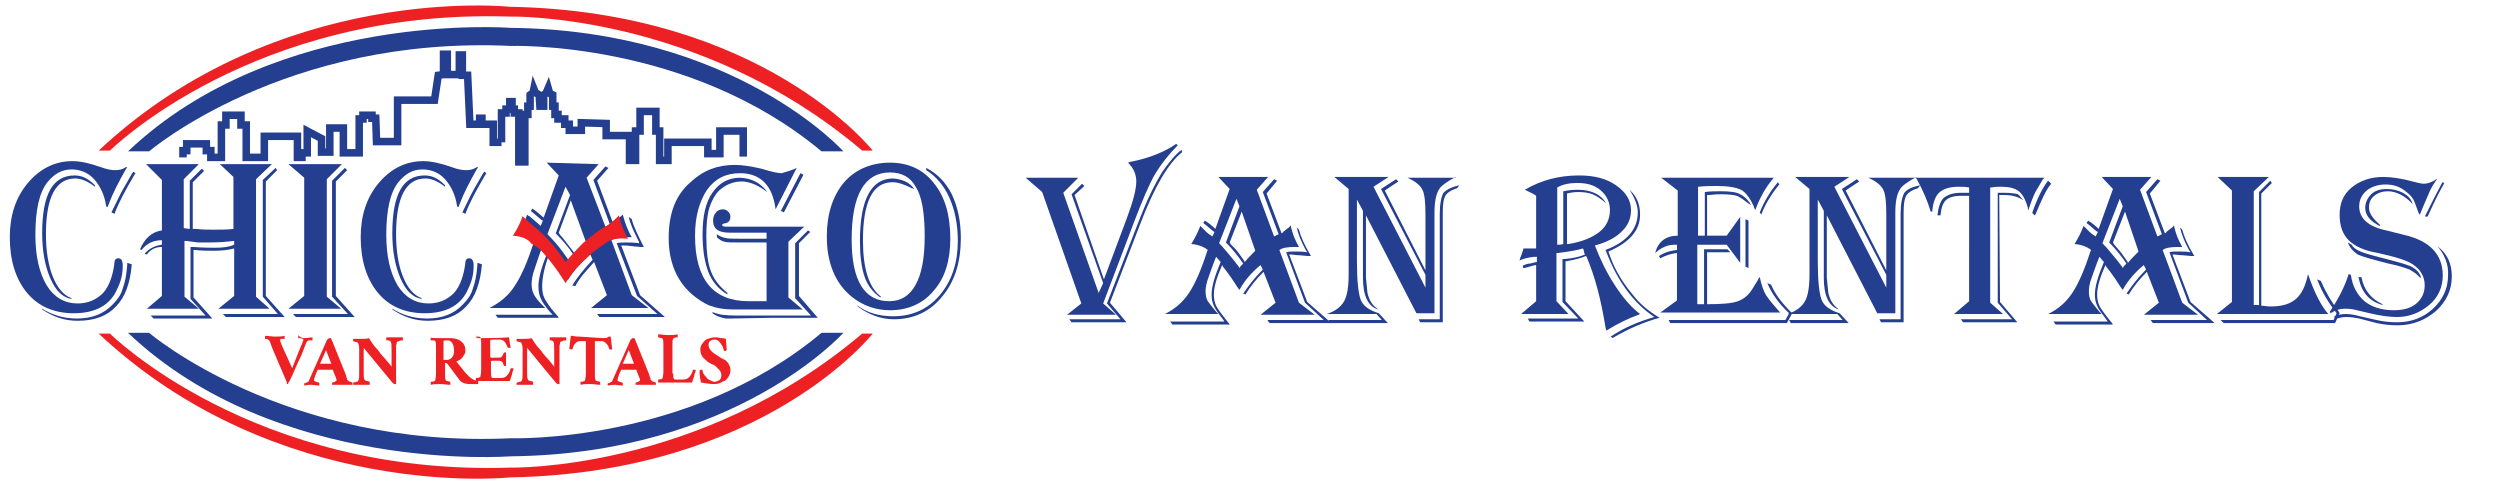 <?xml version="1.0" encoding="utf-8"?>
<!-- Generator: Adobe Illustrator 24.0.1, SVG Export Plug-In . SVG Version: 6.00 Build 0)  -->
<svg version="1.1" id="Layer_1" xmlns="http://www.w3.org/2000/svg" xmlns:xlink="http://www.w3.org/1999/xlink" x="0px" y="0px"
	 viewBox="0 0 332 64" style="enable-background:new 0 0 332 64;" xml:space="preserve">
<style type="text/css">
	.st0{fill:#243E90;}
	.st1{fill:#ED2024;}
	.st2{fill:none;stroke:#243E90;stroke-miterlimit:10;}
</style>
<g>
	<path class="st0" d="M16.9,22.2l-0.2,0.3c-0.9,1.6-1.7,3.1-2.3,4.7l-0.1,0.3l-0.2-0.1c-0.2-1.5-0.8-2.7-1.6-3.6
		c-0.8-0.9-1.9-1.3-3-1.3c-1.3,0-2.3,0.6-3.2,1.7c-1.1,1.4-1.6,3.7-1.6,7c0,2.8,0.5,5,1.5,6.7c1,1.6,2.4,2.4,4.1,2.4
		c1.4,0,2.5-0.5,3.4-1.4c0.8-0.9,1.3-2.3,1.5-4c0-0.4,0.2-0.6,0.5-0.6c0.4,0,0.6,0.3,0.6,1c0,1-0.2,2-0.7,3
		c-0.9,2.2-2.9,3.3-5.8,3.3c-2.6,0-4.7-0.9-6.2-2.7c-1.5-1.8-2.3-4.3-2.3-7.4c0-2.9,0.8-5.3,2.4-7.2c1.6-1.9,3.6-2.9,5.9-2.9
		c1.1,0,2.4,0.3,3.8,0.8c0.8,0.3,1.4,0.4,1.9,0.4c0.5,0,1-0.1,1.4-0.4L16.9,22.2z M17.5,35.1c-0.2,2.5-0.9,4.4-2.1,5.6
		c-1.2,1.3-2.9,1.9-5.1,1.9c-1.7,0-3.2-0.5-4.7-1.5V41c1.3,0.8,2.8,1.3,4.6,1.3c2,0,3.6-0.6,4.8-1.9c0.6-0.6,1.1-1.3,1.3-2.1
		c0.3-0.8,0.5-1.8,0.6-3.1l0-0.3L17.5,35.1z M12.6,24.8c-0.9-0.7-1.8-1.1-2.6-1.1c-2.6,0-3.9,2.5-3.9,7.4c0,2.2,0.3,4.1,0.9,5.6
		c0.6,1.5,1.4,2.5,2.5,2.9v0.1c-1.2-0.2-2.1-1.1-2.8-2.7c-0.7-1.6-1.1-3.6-1.1-6c0-5.2,1.4-7.7,4.3-7.7c1,0,1.8,0.4,2.7,1.3V24.8z
		 M18,23l-0.2,0.3c-1.1,1.9-2,3.5-2.6,5.1l-0.4-0.2l0.2-0.4c0.5-1,0.9-1.9,1.3-2.6l1.2-2.1l0.2-0.3L18,23z"/>
	<path class="st0" d="M19.4,21.8h7l-2,2v6.5c0.2,0,0.5,0.1,0.8,0.1v-6.4l1.6-1.6l0.3,0.3l-1.5,1.5v6.2l0.5,0
		c0.8,0.1,1.5,0.1,2.2,0.1c1,0,1.9,0,2.7-0.1v-6.9l-1.8-1.7h6.9l-2.1,2v15.6l1.8,1.6H29l2.1-1.7v-6.3c-0.8,0.2-1.7,0.3-2.6,0.3
		c-0.8,0-1.7,0-2.6-0.1l-0.2,0v6.3l2.5,2.8h-7.8l-0.4-0.4h7.3l-2-2.2v-6.9l0.4,0c1.3,0.1,2.3,0.1,2.9,0.1c1,0,1.8-0.1,2.5-0.4v-0.5
		c-0.9,0.1-2,0.2-3.3,0.2c-0.7,0-1.2,0-1.5,0L24.8,32c-0.1,0-0.2,0-0.3,0v7.4l1.9,1.6h-6.9l2-1.7v-6.5c-0.8,0-1.5,0.3-2,1l-0.3-0.1
		c0.6-0.7,1.4-1.1,2.3-1.2v-0.6c-1.1,0-2,0.4-2.7,1.3l-0.2-0.1c0.6-1.4,1.5-2.3,2.9-2.5v-6.7L19.4,21.8z M36.8,22.6l-1.5,1.5v15.2
		l2.5,2.8h-7.8l-0.4-0.4h7.3l-2-2.3V23.9l1.7-1.6L36.8,22.6z"/>
	<path class="st0" d="M38.3,21.8h7.1l-2,2v15.6l1.9,1.6h-7l2.1-1.7V23.6L38.3,21.8z M46.1,22.6l-1.5,1.5v15.2l2.5,2.8h-7.8l-0.4-0.4
		h7.3l-2.1-2.3V24l1.7-1.7L46.1,22.6z"/>
	<path class="st0" d="M63.5,22.2l-0.2,0.3c-0.9,1.6-1.7,3.1-2.3,4.7l-0.1,0.3l-0.2-0.1c-0.2-1.5-0.8-2.7-1.6-3.6
		c-0.8-0.9-1.9-1.3-3-1.3c-1.3,0-2.3,0.6-3.2,1.7c-1.1,1.4-1.6,3.7-1.6,7c0,2.8,0.5,5,1.5,6.7c1,1.6,2.4,2.4,4.1,2.4
		c1.4,0,2.5-0.5,3.4-1.4c0.8-0.9,1.3-2.3,1.5-4c0-0.4,0.2-0.6,0.5-0.6c0.4,0,0.6,0.3,0.6,1c0,1-0.2,2-0.7,3
		c-0.9,2.2-2.9,3.3-5.8,3.3c-2.6,0-4.7-0.9-6.2-2.7c-1.5-1.8-2.3-4.3-2.3-7.4c0-2.9,0.8-5.3,2.4-7.2c1.6-1.9,3.6-2.9,5.9-2.9
		c1.1,0,2.4,0.3,3.8,0.8c0.8,0.3,1.4,0.4,1.9,0.4c0.5,0,1-0.1,1.4-0.4L63.5,22.2z M64,35.1c-0.2,2.5-0.9,4.4-2.1,5.6
		c-1.2,1.3-2.9,1.9-5.1,1.9c-1.7,0-3.2-0.5-4.7-1.5V41c1.3,0.8,2.8,1.3,4.6,1.3c2,0,3.6-0.6,4.8-1.9c0.6-0.6,1.1-1.3,1.3-2.1
		c0.3-0.8,0.5-1.8,0.6-3.1l0-0.3L64,35.1z M59.1,24.8c-0.9-0.7-1.8-1.1-2.6-1.1c-2.6,0-3.9,2.5-3.9,7.4c0,2.2,0.3,4.1,0.9,5.6
		c0.6,1.5,1.4,2.5,2.5,2.9v0.1c-1.2-0.2-2.1-1.1-2.8-2.7c-0.7-1.6-1.1-3.6-1.1-6c0-5.2,1.4-7.7,4.3-7.7c1,0,1.8,0.4,2.7,1.3
		L59.1,24.8L59.1,24.8z M64.6,23l-0.2,0.3c-1.1,1.9-2,3.5-2.6,5.1l-0.4-0.2l0.2-0.4c0.5-1,0.9-1.9,1.3-2.6l1.2-2.1l0.2-0.3L64.6,23z
		"/>
	<path class="st0" d="M79.5,21.8l-1.6,1.8l2.5,6.5l0.6-0.3l-2.2-5.9l1.6-1.8l0.4,0.2l-1.5,1.7l2.1,5.6c0.1-0.1,0.2-0.1,0.2-0.2
		l0.5-0.4c0.3-0.2,0.5-0.4,0.6-0.5c0.3,1.1,0.7,2.2,1.2,3c-0.3,0-0.5,0-0.6,0c-1,0-1.6,0.1-2.1,0.4l2.7,7.3l2.2,1.7h-7.6l2.1-1.7
		l-1.7-4.4C77.8,36,76.9,37,76.4,38L76,37.9c0.6-1,1.5-2.1,2.6-3.3l0.1-0.1l-0.3-0.7c-1.2,1-2.2,2.1-3,3.4l-0.3-0.4
		c-0.5-0.8-1.2-1.8-2-2.8l-0.2-0.2C72.3,35.5,72,36.9,72,38c0,0.6,0.1,1.2,0.3,1.6c0.2,0.4,0.7,1.2,1.6,2.2c0.1,0.1,0.2,0.2,0.3,0.4
		h-8.1l-0.3-0.4h7.6l-0.3-0.3c-0.7-0.8-1.1-1.4-1.3-1.9c-0.2-0.4-0.3-1-0.3-1.6c0-1,0.4-2.5,1.2-4.5l-0.7-0.7
		c-0.1,0.3-0.3,0.8-0.5,1.4l-0.5,1.5c-0.3,0.8-0.4,1.5-0.4,2c0,0.6,0.1,1,0.3,1.4c0.2,0.4,0.6,0.9,1.2,1.5c0.1,0.1,0.2,0.2,0.3,0.3
		H65c1.4-0.7,2.6-1.7,3.4-3c0.8-1.2,1.7-3.2,2.5-5.8l0.1-0.2c-0.5-0.4-1.3-0.7-2.3-0.8c0.6-0.8,1-1.7,1.3-2.6
		c0.1,0.1,0.2,0.2,0.3,0.2l0.7,0.6c0.2,0.2,0.5,0.4,0.8,0.7l0.3-0.7l-0.2-0.1c-0.5-0.4-0.9-0.8-1.3-1.1l-0.1-0.1l0.2-0.3
		c0.5,0.3,1,0.8,1.5,1.2l2-5.6l-1.6-1.7L79.5,21.8z M75.1,24.8l-2.4,6.3c0.8,0.8,1.4,1.5,2,2.3l0.7,1c0,0,0.1,0.1,0.2,0.2
		c0.1-0.1,0.1-0.1,0.2-0.2l0.2-0.3c0,0,0.1-0.1,0.2-0.2c-0.7-1.1-1.5-2-2.4-2.9l1.9-5.1L75.1,24.8z M75.8,26.6l-1.6,4.3
		c0.1,0.1,0.1,0.2,0.1,0.2l0.6,0.7c0.3,0.4,0.7,0.9,1.3,1.7l0.1,0.2c0.4-0.5,0.9-1.1,1.5-1.6L75.8,26.6z M83.9,29.1
		c0.2,0.9,0.8,2.1,1.6,3.7c-0.2,0-0.3,0-0.4,0L84,32.7c-0.6-0.1-0.9-0.1-1.2-0.1c0,0-0.1,0-0.3,0l2.5,6.6l3.3,2.9h-8.7l-0.3-0.4h8
		l-2.7-2.4l-2.7-7c0.3-0.1,0.7-0.1,1.2-0.1c0.5,0,1.1,0,1.8,0.1L84.8,32c-0.6-1.2-1.1-2.2-1.3-3.2L83.9,29.1z"/>
	<path class="st0" d="M105.8,22.3l-2.8,5.5c-0.2-1.6-0.7-2.8-1.5-3.6c-0.8-0.8-1.9-1.2-3.2-1.2c-1.9,0-3.3,0.7-4.4,2.2
		c-1,1.5-1.6,3.5-1.6,6.1c0,5.8,2.4,8.7,7.1,8.7h2.4v-7.8h-3.8c-0.8,0-1.4,0-1.8-0.1c-0.4-0.1-0.7-0.3-1-0.6v-0.4
		c0.4,0.3,0.7,0.4,1.1,0.5c0.4,0.1,0.9,0.1,1.8,0.1h3.7v-0.8h-4.2h-0.7c-1.5,0-2.2-0.5-2.2-1.6c0-0.4,0.1-0.8,0.4-1.1
		c0.2-0.3,0.6-0.4,0.9-0.4c0.3,0,0.5,0.1,0.7,0.3c0.2,0.2,0.3,0.4,0.3,0.7c0,0.4-0.2,0.7-0.5,0.8l-0.4,0.1c-0.1,0-0.2,0.1-0.2,0.2
		c0,0.1,0.2,0.2,0.5,0.2h0.5h9.9l-2.1,2v7.4l1.9,1.6h-7.7h-1.5c-1.3,0-2.3-0.2-3.1-0.5c-0.8-0.3-1.7-0.9-2.5-1.6c-2-1.8-3-4.3-3-7.4
		c0-3.2,0.9-5.7,2.9-7.4c1.7-1.6,3.6-2.3,5.9-2.3c1,0,2.2,0.2,3.5,0.5c1.3,0.4,2.2,0.6,2.7,0.6C104.5,22.8,105.2,22.6,105.8,22.3z
		 M101.9,25.5l-0.3-0.2c-1.1-0.8-2.2-1.2-3.1-1.2c-1.1,0-2.1,0.4-3,1.2c-0.6,0.6-1,1.4-1.3,2.3c-0.3,1-0.4,2.2-0.4,3.8
		c0,2,0.2,3.6,0.6,4.6c0.4,1.1,1.1,2,2.2,2.9v0.2c-1.2-0.7-2-1.7-2.5-2.9c-0.5-1.3-0.8-2.9-0.8-5.1c0-2.4,0.4-4.2,1.3-5.5
		c0.9-1.3,2.1-2,3.7-2C99.9,23.7,101,24.3,101.9,25.5L101.9,25.5L101.9,25.5z M107.6,30.8l-1.5,1.5v7l2.5,2.9l-6,0l-5.4,0.1
		c-0.3,0-0.6,0-0.8,0c-0.6-0.1-1.3-0.3-1.9-0.8h0.3c0.7,0.3,1.6,0.4,2.8,0.4l0.8,0h9.3l-2.1-2.3v-7.3l1.7-1.7L107.6,30.8z
		 M106.7,23.2l-2.6,5l-0.4-0.2l2.6-5L106.7,23.2z"/>
	<path class="st0" d="M118.2,21.6c2.4,0,4.4,0.9,5.8,2.7c1.5,1.8,2.2,4.3,2.2,7.4c0,2.9-0.7,5.2-2.2,6.9c-1.4,1.7-3.4,2.6-5.8,2.6
		c-1.9,0-3.6-0.6-5.1-1.8c-2.2-1.8-3.3-4.5-3.3-8c0-3,0.8-5.4,2.3-7.2C113.6,22.5,115.7,21.6,118.2,21.6z M118.2,22.9
		c-3.4,0-5.1,3-5.1,8.9c0,5.5,1.7,8.2,5,8.2c1.5,0,2.7-0.7,3.5-2.2c0.8-1.4,1.2-3.6,1.2-6.4c0-3.2-0.4-5.4-1.2-6.6
		C120.9,23.5,119.7,22.9,118.2,22.9z M123,22.3c1.4,0.7,2.6,1.9,3.4,3.5c0.8,1.7,1.2,3.6,1.2,5.8c0,3.2-0.8,5.8-2.5,7.8
		c-1.6,2-3.8,3-6.4,3c-1.7,0-3.3-0.6-4.8-1.7v-0.1c1.2,0.9,2.8,1.4,4.7,1.4c2.5,0,4.6-0.9,6.2-2.8c1.6-1.9,2.4-4.3,2.4-7.2
		c0-2.2-0.4-4.1-1.1-5.7c-0.7-1.6-1.8-2.9-3.1-3.7L123,22.3z M121.4,25.1l-0.3-0.1c-1-0.5-1.8-0.8-2.6-0.8c-2.6,0-3.9,2.6-3.9,7.7
		c0,3.8,0.8,6.3,2.4,7.5l-0.1,0.1c-1-0.7-1.7-1.6-2.1-2.8c-0.4-1.2-0.6-2.7-0.6-4.7c0-5.5,1.5-8.3,4.4-8.3
		C119.8,23.8,120.8,24.2,121.4,25.1z"/>
	<path class="st1" d="M68.1,31.3c0,0,0.8-1.1,1.3-2.6c0,0,1,1,1.8,1.6l1.1,1c0,0,1.2,1.1,2.8,3.5c0,0,1.2-1.4,2.3-2.5
		c0,0,1.9-1.6,2.6-2c0,0,1-0.4,2.2-1.7c0,0,0.2,1.3,1.2,3.1c0,0-1.8-0.2-2.7,0.4c0,0-2.4,1.6-2.6,2c0,0-1.9,1.6-3,3.5
		c0,0-1.4-2.4-3.4-4.5l-1.2-0.8C70.4,32.1,69.8,31.4,68.1,31.3z"/>
	<path class="st1" d="M40.5,44.9l1-0.1c0,0,0,0.1,0,0.2c0,0.1,0,0.1,0,0.2c0,0,0,0-0.1,0c0,0-0.1,0-0.1,0c0,0-0.1,0-0.1,0
		c0,0-0.1,0-0.1,0c0,0-0.1,0-0.1,0c-0.1,0-0.1,0.1-0.2,0.1c-0.1,0.1-0.2,0.4-0.4,0.9c-0.2,0.6-0.5,1.3-1,2.3c-0.4,1-0.7,1.6-0.9,2
		c0,0.1-0.1,0.2-0.2,0.3C38.3,51,38.2,51,38.2,51c0,0-0.1,0-0.1,0c0,0,0,0,0-0.1c0,0,0,0,0-0.1l-2-4.7c-0.1-0.3-0.2-0.6-0.3-0.8
		c0-0.1-0.1-0.1-0.2-0.2c-0.1-0.1-0.3-0.1-0.4-0.1c0,0,0-0.1,0-0.2c0-0.1,0-0.1,0-0.2c0.4,0,0.9,0.1,1.3,0.1c0.5,0,0.9,0,1.3-0.1
		c0,0,0,0.1,0,0.2c0,0.1,0,0.1,0,0.2c-0.1,0-0.2,0-0.2,0c0,0-0.1,0-0.1,0c0,0-0.1,0-0.1,0c0,0,0,0-0.1,0c0,0-0.1,0.1-0.1,0.2
		s0.1,0.3,0.2,0.6l1.4,3.1c0.8-2,1.2-3.1,1.3-3.2c0-0.1,0.1-0.2,0.1-0.3c0-0.1,0.1-0.2,0.1-0.3c0-0.1-0.2-0.2-0.7-0.2
		c0,0,0-0.1,0-0.2c0-0.1,0-0.1,0-0.2C39.9,44.9,40.3,44.9,40.5,44.9z"/>
	<path class="st1" d="M41.4,49.7l2-4.5c0-0.1,0.1-0.1,0.2-0.2c0.1-0.1,0.1-0.1,0.2-0.1c0.1,0,0.2,0,0.2,0.1l1.9,4.7
		c0,0.1,0.1,0.2,0.1,0.4c0.1,0.1,0.1,0.2,0.1,0.3c0,0.1,0.1,0.1,0.2,0.2c0.1,0.1,0.2,0.1,0.2,0.1c0.1,0,0.3,0.1,0.3,0.1
		c0,0,0,0.1,0,0.2c0,0.1,0,0.1,0,0.1c-0.1,0-0.2,0-0.5,0c-0.3,0-0.5,0-0.7,0c-0.1,0-0.3,0-0.5,0c-0.2,0-0.4,0-0.6,0
		c-0.2,0-0.3,0-0.4,0c0,0,0-0.1,0-0.2c0-0.1,0-0.1,0-0.1c0.2,0,0.4-0.1,0.5-0.2c0.1,0,0.1-0.1,0.1-0.1c0-0.1-0.1-0.4-0.4-1.1
		l-0.1-0.3c0,0-0.1,0-0.1,0c-0.1,0-0.3,0-0.8,0c-0.4,0-0.8,0-1,0c0,0,0,0-0.1,0c-0.4,0.8-0.5,1.3-0.5,1.4c0,0.1,0.2,0.2,0.6,0.3
		c0.1,0,0.1,0,0.1,0c0,0,0,0.1,0,0.2c0,0.1,0,0.1,0,0.2c-0.4,0-0.8-0.1-1-0.1c-0.2,0-0.6,0-1,0.1c0,0,0-0.1,0-0.1c0-0.1,0-0.1,0-0.2
		c0.1,0,0.2,0,0.3-0.1c0.2-0.1,0.3-0.1,0.3-0.2C41.2,50.2,41.3,49.9,41.4,49.7z M43.3,46.5l-0.8,1.8c0,0,0,0,0,0c0.2,0,0.4,0,0.7,0
		c0.3,0,0.5,0,0.6,0c0.1,0,0.2,0,0.2,0c0,0,0,0,0,0L43.3,46.5z"/>
	<path class="st1" d="M51.3,45.2c0,0,0,0,0-0.2c0-0.1,0-0.2,0-0.2c0.1,0,0.3,0,0.5,0c0.2,0,0.4,0,0.6,0s0.4,0,0.6,0
		c0.3,0,0.4,0,0.5,0c0,0,0,0.1,0,0.2c0,0.1,0,0.1,0,0.2c-0.2,0-0.4,0-0.5,0.1c-0.1,0-0.2,0.1-0.3,0.1c0,0.1,0,0.2-0.1,0.5
		c0,0.3,0,0.5,0,0.7v3.1c0,0.2,0,0.7,0,1.3c0,0-0.1,0-0.2,0c-0.1,0-0.2-0.1-0.3-0.2l-3.8-4.6v3.3c0,0.4,0,0.7,0.1,0.9
		c0,0.1,0.1,0.1,0.3,0.2c0.2,0,0.3,0.1,0.4,0.1c0,0,0,0.1,0,0.2c0,0.1,0,0.1,0,0.2c-0.1,0-0.2,0-0.5,0c-0.3,0-0.5,0-0.6,0
		c-0.2,0-0.4,0-0.6,0c-0.2,0-0.4,0-0.5,0c0,0,0-0.1,0-0.2c0-0.1,0-0.1,0-0.1c0.1,0,0.2,0,0.4-0.1c0.2,0,0.3-0.1,0.3-0.2
		c0.1-0.2,0.1-0.5,0.1-0.9v-3.3c0-0.4-0.1-0.7-0.2-0.8c0,0-0.1-0.1-0.3-0.1c-0.1,0-0.3-0.1-0.3-0.1c0,0,0,0,0-0.1c0-0.1,0-0.2,0-0.2
		c0.1,0,0.1,0,0.3,0c0.3,0,0.6,0,0.9,0c0.3,0,0.6,0,0.9-0.1c0.2,0.3,0.5,0.9,1.2,1.6c0.2,0.3,0.5,0.7,0.9,1.1
		c0.4,0.5,0.7,0.8,0.9,1.1c0,0,0-0.2,0-0.4v-1.7c0-0.6,0-1-0.1-1.2c0-0.1-0.1-0.1-0.3-0.2C51.6,45.2,51.4,45.2,51.3,45.2z"/>
	<path class="st1" d="M58.3,44.9l1.4,0c0.6,0,1.1,0.1,1.5,0.4c0.4,0.3,0.6,0.7,0.6,1.2c0,0.2,0,0.4-0.1,0.5
		c-0.1,0.2-0.2,0.3-0.3,0.5c-0.3,0.3-0.5,0.4-0.8,0.5c0.4,0.5,0.8,1,1.2,1.5l0.2,0.2c0.4,0.5,0.9,0.8,1.4,0.9c0,0,0.1,0,0.1,0
		c0,0,0,0.1,0,0.2c0,0.1,0,0.1,0,0.2c-0.4,0-0.7,0-1.1,0c-0.7,0-1.2-0.2-1.5-0.7l-1.5-2c-0.1-0.1-0.1-0.1-0.2-0.1h-0.1v1.4
		c0,0.5,0,0.7,0.1,0.9c0,0.1,0.2,0.1,0.6,0.2c0,0,0,0.1,0,0.2c0,0.1,0,0.1,0,0.2c-0.4,0-0.9-0.1-1.3-0.1c-0.5,0-0.9,0-1.3,0.1
		c0,0,0-0.1,0-0.2c0-0.1,0-0.1,0-0.2c0.4,0,0.6-0.1,0.6-0.2c0-0.1,0.1-0.4,0.1-0.9v-3.4c0-0.5,0-0.7-0.1-0.9c0-0.1-0.2-0.1-0.6-0.1
		c0,0,0-0.1,0-0.2c0-0.1,0-0.1,0-0.2C57.2,44.9,57.6,44.9,58.3,44.9z M60.3,46.6c0-0.7-0.2-1.1-0.5-1.3c-0.1-0.1-0.3-0.1-0.5-0.1
		c-0.2,0-0.4,0-0.4,0.1c0,0.1,0,0.3,0,0.6v1.9h0.4c0.3,0,0.5-0.1,0.7-0.3C60.2,47.3,60.3,47,60.3,46.6z"/>
	<path class="st1" d="M63.3,44.9c0.3,0,0.7,0,1.2,0c0.5,0,1.6,0,3.1-0.1c0,0.2,0.1,0.5,0.1,0.8c0.1,0.3,0.1,0.5,0.1,0.6
		c0,0-0.1,0-0.2,0c-0.1,0-0.2,0-0.2-0.1c-0.2-0.5-0.4-0.8-0.6-0.9c-0.1,0-0.2-0.1-0.4-0.1h-0.8c-0.3,0-0.4,0-0.5,0.1
		c0,0.1,0,0.3,0,0.6v1.6c0,0,0,0,0.1,0.1c0.1,0,0.2,0,0.3,0h0.5c0.3,0,0.5,0,0.6-0.1c0.1-0.1,0.2-0.3,0.3-0.5c0,0,0.1-0.1,0.1-0.1
		c0.1,0,0.1,0,0.2,0v1.8c0,0-0.1,0-0.2,0c-0.1,0-0.1,0-0.1-0.1c-0.1-0.3-0.2-0.5-0.3-0.5c-0.1-0.1-0.4-0.1-0.8-0.1s-0.6,0-0.6,0.1
		v1.4c0,0.4,0,0.6,0.1,0.7c0,0.1,0.1,0.1,0.2,0.1c0.1,0,0.2,0,0.4,0h0.6c0.4,0,0.6-0.1,0.8-0.3c0.2-0.2,0.4-0.5,0.5-0.9
		c0,0,0-0.1,0.1-0.1c0.2,0,0.3,0,0.3,0.1c0,0,0,0.1-0.1,0.3c-0.1,0.2-0.1,0.3-0.1,0.4c0,0.1-0.1,0.2-0.1,0.3
		c-0.1,0.2-0.1,0.4-0.2,0.6c-2.8,0-4.3,0-4.5,0c0,0,0-0.1,0-0.2c0-0.1,0-0.1,0-0.2c0.4,0,0.6-0.1,0.6-0.2c0-0.1,0.1-0.4,0.1-0.9
		v-3.4c0-0.5,0-0.7-0.1-0.9c0-0.1-0.2-0.1-0.6-0.1c0,0,0-0.1,0-0.2C63.3,44.9,63.3,44.9,63.3,44.9z"/>
	<path class="st1" d="M73,45.2c0,0,0,0,0-0.2c0-0.1,0-0.2,0-0.2c0.1,0,0.3,0,0.5,0c0.2,0,0.4,0,0.6,0c0.2,0,0.4,0,0.6,0
		c0.3,0,0.4,0,0.5,0c0,0,0,0.1,0,0.2c0,0.1,0,0.1,0,0.2c-0.2,0-0.4,0-0.5,0.1c-0.1,0-0.2,0.1-0.3,0.1c0,0.1,0,0.2-0.1,0.5
		c0,0.3,0,0.5,0,0.7v3.1c0,0.2,0,0.7,0,1.3c0,0-0.1,0-0.2,0s-0.2-0.1-0.3-0.2l-3.8-4.6v3.3c0,0.4,0,0.7,0.1,0.9
		c0,0.1,0.1,0.1,0.3,0.2c0.2,0,0.3,0.1,0.4,0.1c0,0,0,0.1,0,0.2c0,0.1,0,0.1,0,0.2c-0.1,0-0.2,0-0.5,0c-0.3,0-0.5,0-0.6,0
		c-0.2,0-0.4,0-0.6,0c-0.2,0-0.4,0-0.5,0c0,0,0-0.1,0-0.2c0-0.1,0-0.1,0-0.1c0.1,0,0.2,0,0.4-0.1c0.2,0,0.3-0.1,0.3-0.2
		c0.1-0.2,0.1-0.5,0.1-0.9v-3.3c0-0.4-0.1-0.7-0.2-0.8c0,0-0.1-0.1-0.3-0.1c-0.1,0-0.3-0.1-0.3-0.1c0,0,0,0,0-0.1c0-0.1,0-0.2,0-0.2
		c0.1,0,0.1,0,0.3,0c0.3,0,0.6,0,0.8,0c0.3,0,0.6,0,0.9-0.1c0.2,0.3,0.5,0.9,1.2,1.6c0.2,0.3,0.5,0.7,0.9,1.1
		c0.4,0.5,0.7,0.8,0.9,1.1c0,0,0-0.2,0-0.4v-1.7c0-0.6,0-1-0.1-1.2c0-0.1-0.1-0.1-0.3-0.2C73.3,45.2,73.2,45.2,73,45.2z"/>
	<path class="st1" d="M80,44.9c0.3,0,0.6,0,0.7-0.1c0.1-0.1,0.2-0.1,0.3-0.1c0,0,0.1,0,0.1,0l0.2,1.7c0,0-0.1,0-0.1,0
		c-0.1,0-0.1,0-0.2,0c-0.1,0-0.1,0-0.1,0c0-0.3-0.2-0.6-0.4-0.8c-0.2-0.2-0.4-0.3-0.6-0.3h-0.9v4.3c0,0.5,0,0.7,0.1,0.9
		c0,0.1,0.2,0.1,0.6,0.2c0,0,0,0.1,0,0.2c0,0.1,0,0.1,0,0.2c-0.4,0-0.9-0.1-1.3-0.1c-0.5,0-0.9,0-1.3,0.1c0,0,0-0.1,0-0.2
		c0-0.1,0-0.1,0-0.2c0.4,0,0.6-0.1,0.6-0.2c0-0.1,0.1-0.4,0.1-0.9v-4.3H77c-0.2,0-0.4,0.1-0.6,0.3c-0.2,0.2-0.3,0.5-0.4,0.8
		c0,0,0,0-0.1,0c-0.1,0-0.2,0-0.3-0.1l0.2-1.7c0,0,0.1,0,0.1,0c0,0,0.1,0,0.2,0c0.2,0.1,0.5,0.1,0.8,0.1L80,44.9L80,44.9L80,44.9z"
		/>
	<path class="st1" d="M81.7,49.7l2-4.5c0-0.1,0.1-0.1,0.2-0.2c0.1-0.1,0.1-0.1,0.2-0.1c0.1,0,0.2,0,0.2,0.1l1.9,4.7
		c0,0.1,0.1,0.2,0.1,0.4c0.1,0.1,0.1,0.2,0.1,0.3c0,0.1,0.1,0.1,0.2,0.2c0.1,0.1,0.2,0.1,0.2,0.1c0.1,0,0.2,0.1,0.3,0.1
		c0,0,0,0.1,0,0.2c0,0.1,0,0.1,0,0.1c-0.1,0-0.2,0-0.5,0c-0.3,0-0.5,0-0.7,0c-0.1,0-0.3,0-0.5,0c-0.2,0-0.4,0-0.6,0
		c-0.2,0-0.3,0-0.4,0c0,0,0-0.1,0-0.2c0-0.1,0-0.1,0-0.1c0.2,0,0.4-0.1,0.5-0.2c0.1,0,0.1-0.1,0.1-0.1c0-0.1-0.1-0.4-0.4-1.1
		l-0.1-0.3c0,0-0.1,0-0.1,0c-0.1,0-0.3,0-0.8,0c-0.4,0-0.8,0-1,0c0,0-0.1,0-0.1,0c-0.4,0.8-0.5,1.3-0.5,1.4c0,0.1,0.2,0.2,0.6,0.3
		c0.1,0,0.1,0,0.1,0c0,0,0,0.1,0,0.2c0,0.1,0,0.1,0,0.2c-0.4,0-0.8-0.1-1-0.1c-0.2,0-0.6,0-1,0.1c0,0,0-0.1,0-0.1c0-0.1,0-0.1,0-0.2
		c0.1,0,0.2,0,0.3-0.1c0.2-0.1,0.3-0.1,0.3-0.2C81.5,50.2,81.6,49.9,81.7,49.7z M83.5,46.5l-0.8,1.8c0,0,0,0,0,0c0.2,0,0.4,0,0.7,0
		c0.3,0,0.5,0,0.6,0c0.1,0,0.2,0,0.2,0c0,0,0,0,0,0L83.5,46.5z"/>
	<path class="st1" d="M89.4,49.6c0,0.4,0,0.6,0.1,0.7c0,0.1,0.1,0.1,0.2,0.1c0.1,0,0.2,0,0.4,0h0.6c0.4,0,0.6-0.1,0.8-0.3
		c0.2-0.2,0.4-0.5,0.5-0.9c0,0,0-0.1,0.1-0.1c0.2,0,0.3,0,0.3,0.1c0,0,0,0.1-0.1,0.3c-0.1,0.2-0.1,0.3-0.1,0.4
		c0,0.1-0.1,0.2-0.1,0.3c-0.1,0.2-0.1,0.4-0.2,0.6c-2.8,0-4.3,0-4.5,0c0,0,0-0.1,0-0.2c0-0.1,0-0.1,0-0.2c0.4,0,0.6-0.1,0.6-0.2
		c0-0.1,0.1-0.4,0.1-0.9v-3.4c0-0.5,0-0.7-0.1-0.9c0-0.1-0.2-0.1-0.6-0.2c0,0,0-0.1,0-0.2c0-0.1,0-0.1,0-0.2c0.4,0,0.9,0.1,1.3,0.1
		c0.5,0,0.9,0,1.3-0.1c0,0,0,0.1,0,0.2c0,0.1,0,0.1,0,0.2c-0.4,0-0.6,0.1-0.6,0.2c-0.1,0.1-0.1,0.4-0.1,0.9V49.6z"/>
	<path class="st1" d="M96.4,45c0,0.4,0.1,0.9,0.1,1.5c0,0-0.1,0.1-0.1,0.1c-0.2,0-0.3,0-0.3-0.1c0-0.3-0.2-0.6-0.4-0.9
		c-0.1-0.1-0.2-0.3-0.4-0.4c-0.1-0.1-0.3-0.1-0.5-0.1c-0.2,0-0.4,0.1-0.5,0.2c-0.2,0.1-0.2,0.3-0.2,0.6c0,0.3,0.3,0.8,1,1.2
		c0.1,0.1,0.2,0.1,0.3,0.2c0.1,0.1,0.2,0.1,0.3,0.2c0.1,0.1,0.2,0.1,0.2,0.1c0,0,0.1,0.1,0.2,0.1c0.1,0.1,0.2,0.1,0.2,0.1l0.2,0.2
		c0.1,0.1,0.1,0.1,0.2,0.2c0,0.1,0.1,0.1,0.1,0.2c0,0.1,0.1,0.2,0.1,0.2c0.1,0.2,0.1,0.4,0.1,0.6c0,0.3-0.1,0.6-0.3,0.9
		c-0.2,0.3-0.4,0.5-0.8,0.6C95.5,51,95.1,51,94.7,51c-0.4,0-1-0.1-1.6-0.2c-0.1-0.4-0.2-0.9-0.2-1.6c0,0,0.1,0,0.1-0.1
		c0.1,0,0.1,0,0.2,0c0.1,0,0.1,0,0.1,0.1c0,0.3,0.2,0.6,0.5,0.9c0.1,0.2,0.3,0.3,0.5,0.4c0.2,0.1,0.4,0.2,0.6,0.2
		c0.2,0,0.4-0.1,0.6-0.2c0.2-0.1,0.3-0.4,0.3-0.7c0-0.2-0.1-0.5-0.3-0.7c-0.2-0.2-0.4-0.4-0.5-0.5c-0.1-0.1-0.3-0.2-0.4-0.2
		l-0.2-0.1c-0.4-0.2-0.6-0.4-0.8-0.6c-0.4-0.3-0.6-0.8-0.6-1.3c0-0.3,0.1-0.6,0.3-0.8c0.2-0.3,0.4-0.5,0.7-0.6
		c0.3-0.1,0.6-0.2,0.9-0.2c0.3,0,0.5,0,0.8,0.1C95.8,44.9,96.1,44.9,96.4,45z"/>
	<path class="st0" d="M17,44.2h2.8c0,0,18,15.4,48,14c0,0,23.6,0.8,41.3-14h2.9c0,0-14.4,16.1-44.2,16.4C67.7,60.6,36.8,63,17,44.2z
		"/>
	<path class="st1" d="M13.1,44.3h1.5c0,0,19,18.9,53.1,17.8c0,0,25.1,0.6,46.8-17.8h1.4c0,0-14.5,18.5-48.2,19.1
		C67.7,63.4,37,66.7,13.1,44.3z"/>
	<path class="st0" d="M17,20.1h2.8c0,0,18-15.4,48-14c0,0,23.6-0.8,41.3,14h2.9c0,0-14.4-16.1-44.2-16.4C67.7,3.7,36.8,1.3,17,20.1z
		"/>
	<path class="st1" d="M13.1,20h1.5c0,0,19-18.9,53.1-17.8c0,0,25.1-0.6,46.8,17.8h1.4c0,0-14.5-18.5-48.2-19.1
		C67.7,0.9,37-2.4,13.1,20z"/>
	<path class="st2" d="M24.3,20.9V20h0.5v-0.9h2.6V20h0.6v0.9h1.4v-4.3H30v-1.3h2v1.3l0.7,0v4.3h2.4v-2.8h4.4v2.8h0.6v-0.6l0.7,0
		v-2.9l1.9,1v1.8l1.1,0V17h1.8v3.3l2.1,0v-4.5h0.5v-0.5h1.2v0.4l0.5,0l0.1,3.1l2.8,0v-5.5h4.9l0.5-3.3l0.7-0.1V7.2h0.5v2.7H61V7.3
		h0.4V10l0.7,0l0.3,6.5l1.3,0v-0.8H64v0.8h1.5v2.4l1.1,0"/>
	<path class="st2" d="M66.6,18.9v-3.9h0.6v-0.5h0.5v-1H68v0.9v0.1h0.3v0.5l0.6,0v6.5h0.8v-6.3l0.4,0v-1.1h0.3v-1.5l0.4-0.3l0.1-0.5
		l0.2,0.5l0.5,0.3l0.1,1.5h0.5v-1.5l0.3-0.2l0.3-0.7l0.2,0.7l0.4,0.2v1.5h0.3v1.1l0.4,0v0.6l0.9,0v0.7h0.6v0.8l1.6,0v-1l3.3,0.1V18
		l3.1,0v3.3l0.8,0v-3.9l0.6,0v-2.6h2.1v2.6h0.5v3.9h1.1v-2.4H94v1.5h1.6v-3l3.1,0v3.4"/>
	<path class="st0" d="M323.7,23.7c-0.5,0.7-0.9,1.3-1.2,2.1c-0.6,1.4-1,2.3-1.1,2.6l-0.1,0.1c0-0.1-0.1-0.2-0.1-0.2
		c-0.3-0.8-0.5-1.4-0.7-1.8c-0.2-0.3-0.4-0.6-0.8-0.9c-0.9-0.8-1.8-1.1-2.9-1.1c-1,0-1.9,0.3-2.5,0.8c-0.7,0.6-1,1.3-1,2.1
		c0,1.6,1.2,2.7,3.6,3.2l2.4,0.6c3.4,0.8,5.1,2.6,5.1,5.4c0,1.5-0.6,2.9-1.8,3.9c-1.2,1-2.6,1.6-4.3,1.6c-1.1,0-2.3-0.2-3.6-0.5
		l-1.7-0.4c-0.7-0.2-1.2-0.2-1.7-0.2c-0.6,0-1.2,0.2-1.8,0.6l-0.1-0.2c1.2-1.8,2-3.4,2.5-5l0.3,0.1c0.2,1.5,0.8,2.6,1.8,3.5
		c1,0.8,2.3,1.2,3.9,1.2c1.3,0,2.3-0.3,3-0.9c0.7-0.6,1.1-1.4,1.1-2.4c0-1.1-0.5-2.1-1.6-2.8c-0.7-0.5-2.3-1-4.6-1.5
		c-1.8-0.3-3.1-0.9-3.9-1.7c-0.8-0.8-1.2-1.9-1.2-3.4c0-1.5,0.5-2.7,1.6-3.6c1.1-0.9,2.5-1.4,4.2-1.4c1.1,0,2.4,0.2,3.9,0.6
		c0.7,0.2,1.2,0.3,1.5,0.3c0.5,0,1-0.2,1.5-0.5L323.7,23.7z M324.6,24.3l-0.1,0.2c-0.4,0.7-0.7,1.3-1,1.9c-0.7,1.4-1,2.2-1.1,2.3
		l-0.1,0.1l-0.3-0.1l0.1-0.1c0.3-0.6,0.7-1.4,1.2-2.4l1-1.9l0.1-0.1L324.6,24.3z M320.4,27.1c-1-1.1-2.2-1.7-3.3-1.7
		c-0.7,0-1.3,0.2-1.8,0.6c-0.5,0.4-0.7,0.9-0.7,1.6c0,0.7,0.5,1.4,1.4,2.2l0.1,0.1l-0.1,0.1c-1.2-0.6-1.9-1.4-1.9-2.4
		c0-0.7,0.3-1.3,0.8-1.8c0.5-0.5,1.2-0.7,2.1-0.7c0.8,0,1.5,0.2,2.1,0.5C319.8,26,320.2,26.4,320.4,27.1L320.4,27.1z M323.7,32.7
		c1.3,1,1.9,2.3,1.9,4c0,1.8-0.7,3.3-2.1,4.6c-1.4,1.2-3.1,1.9-5.1,1.9c-1,0-1.9-0.1-2.8-0.3l-2.3-0.6c-0.5-0.1-1.1-0.2-1.7-0.2
		c-0.5,0-1,0.1-1.5,0.3L310,42c0.5-0.2,1-0.3,1.5-0.3c0.6,0,1.2,0.1,1.9,0.3l2.2,0.5c0.9,0.2,1.8,0.3,2.7,0.3c1.9,0,3.5-0.6,4.8-1.8
		c1.3-1.2,2-2.7,2-4.4C325.2,35.2,324.7,33.9,323.7,32.7L323.7,32.7z M313.6,36.8c0.3,1.7,1.3,2.9,2.8,3.6v0.1
		c-1.8-0.5-2.8-1.7-3.2-3.7L313.6,36.8z M311.8,32.2l0.5,0.3c0.3,0.6,1.2,1,2.7,1.4l2.3,0.6c1.5,0.4,2.6,0.7,3.1,1
		c0.5,0.3,0.9,0.7,1.1,1.3l-0.1,0.1c-0.4-0.5-0.9-0.8-1.4-1.1c-0.5-0.2-1.4-0.5-2.8-0.8c-2-0.5-3.4-0.9-4.1-1.2
		C312.4,33.3,312,32.8,311.8,32.2z"/>
	<path class="st0" d="M294.5,23.5h6.8l-2,1.9v15.1h0.1l0.5,0h0.1v-15l1.5-1.5l0.2,0.3l-1.4,1.4v14.9c0.4,0,0.8,0.1,1.2,0.1
		c1.5,0,2.6-0.3,3.4-1c0.8-0.7,1.3-1.8,1.6-3.3c0.9,2.6,1.8,4.3,2.7,5.3h-14.8l2-1.6V25.3L294.5,23.5z M310.7,41.6l-0.6,1.3h-14.8
		l-0.4-0.4h15l0.4-0.9c-1-1.3-1.9-2.7-2.5-4.3l-0.1-0.2l0.5,0.2l0.1,0.2c0.6,1.4,1.4,2.7,2.3,3.9L310.7,41.6z"/>
	<path class="st0" d="M285.7,23.5l-1.5,1.7l2.3,6.2l0.6-0.3l-2.1-5.6l1.5-1.7l0.4,0.2l-1.4,1.7l2,5.3c0.1-0.1,0.2-0.1,0.2-0.2
		l0.5-0.4c0.3-0.2,0.5-0.4,0.5-0.5c0.2,1.1,0.6,2,1.1,2.9c-0.3,0-0.5,0-0.6,0c-0.9,0-1.6,0.1-2,0.4l2.6,7l2.1,1.6h-7.2l2-1.6
		l-1.6-4.1c-1,1-1.8,2-2.4,3l-0.3-0.1c0.6-0.9,1.4-2,2.5-3.1l0.1-0.1l-0.3-0.6c-1.1,0.9-2.1,2-2.8,3.3l-0.3-0.4
		c-0.5-0.8-1.1-1.7-1.9-2.7l-0.1-0.2c-0.7,1.6-1.1,2.9-1.1,3.9c0,0.6,0.1,1.1,0.3,1.5c0.2,0.4,0.7,1.1,1.5,2.1
		c0.1,0.1,0.2,0.2,0.3,0.4H273l-0.3-0.4h7.2l-0.2-0.3c-0.6-0.8-1-1.3-1.2-1.8c-0.2-0.4-0.3-0.9-0.3-1.5c0-1,0.4-2.4,1.2-4.3
		l-0.6-0.7c-0.1,0.3-0.3,0.7-0.5,1.3l-0.5,1.4c-0.3,0.8-0.4,1.4-0.4,1.9c0,0.5,0.1,1,0.3,1.3c0.2,0.3,0.6,0.8,1.1,1.4
		c0.1,0.1,0.1,0.1,0.3,0.3H272c1.4-0.7,2.4-1.6,3.2-2.8c0.8-1.2,1.6-3,2.4-5.5l0.1-0.2c-0.5-0.4-1.2-0.7-2.2-0.8
		c0.5-0.8,0.9-1.6,1.2-2.4c0.1,0.1,0.2,0.2,0.2,0.2l0.6,0.6c0.2,0.2,0.5,0.4,0.8,0.6l0.3-0.6l-0.2-0.1c-0.5-0.4-0.9-0.8-1.2-1
		l-0.1-0.1l0.2-0.3c0.5,0.3,1,0.7,1.4,1.1l1.9-5.3l-1.5-1.6H285.7z M282.2,28.1l-1.6,4.1c0.1,0.1,0.1,0.2,0.1,0.2l0.6,0.7
		c0.3,0.3,0.7,0.9,1.2,1.6l0.1,0.2c0.4-0.5,0.9-1,1.4-1.5L282.2,28.1z M281.5,26.4l-2.3,5.9c0.7,0.7,1.3,1.5,1.9,2.2l0.7,0.9
		c0,0,0.1,0.1,0.1,0.2c0.1-0.1,0.1-0.1,0.1-0.2l0.2-0.2c0,0,0.1-0.1,0.2-0.2c-0.7-1-1.4-1.9-2.3-2.8l1.8-4.8L281.5,26.4z
		 M289.8,30.5c0.2,0.8,0.7,2,1.6,3.5c-0.2,0-0.3,0-0.4,0l-1.1-0.1c-0.5,0-0.9-0.1-1.1-0.1c0,0-0.1,0-0.3,0l2.4,6.3l3.2,2.8h-8.2
		l-0.3-0.4h7.5l-2.5-2.3l-2.5-6.7c0.3-0.1,0.7-0.1,1.1-0.1c0.5,0,1.1,0,1.7,0.1l-0.2-0.3c-0.6-1.1-1-2.1-1.2-3L289.8,30.5z"/>
	<path class="st0" d="M271.5,23.5c-0.1,0.2-0.1,0.3-0.2,0.3l-1,1.7c-0.3,0.6-0.6,1.4-0.9,2.3l0,0.1l-0.1-0.1l0-0.2
		c-0.3-1.1-0.7-1.8-1.2-2.2c-0.5-0.4-1.3-0.6-2.3-0.6c-0.4,0-0.9,0-1.3,0.1h-0.2v15.3l1.7,1.5h-6.5l2-1.7V26l-1,0
		c-1,0-1.7,0.2-2.1,0.6c-0.4,0.4-0.6,1-0.7,2h-0.4c0.1-1.1,0.4-1.9,0.8-2.3c0.5-0.4,1.2-0.7,2.3-0.7l0.9,0h0.2v-0.7
		c-0.5-0.1-0.9-0.1-1.4-0.1c-1.2,0-2.1,0.3-2.6,0.8c-0.5,0.5-0.8,1.3-0.9,2.5h-0.2c-0.4-1.3-1-2.8-1.9-4.4l-0.1-0.1H271.5z
		 M272.4,24.4c-0.7,0.8-1.3,2.2-2.1,4.1l-0.1,0.1l-0.3-0.3l0-0.1c0.7-2,1.4-3.3,2-4.1l0.1-0.1L272.4,24.4z M268.7,26.6
		c-0.7-0.5-1.6-0.7-2.5-0.7c-0.2,0-0.4,0-0.7,0l0.1,14.2l2.3,2.7h-7.2l-0.3-0.4h6.8l-1.9-2.2V25.6l0.8,0c0.9,0,1.6,0.1,1.9,0.2
		C268.1,25.9,268.4,26.2,268.7,26.6z"/>
	<path class="st0" d="M254.5,23.5c-1.1,0.6-1.8,1.1-2.1,1.5c-0.5,0.7-0.7,1.8-0.7,3.2v0.9v12.5h-2.4l-6.7-13v7.7l0,0.6l0.2,2
		c0.2,0.9,0.6,1.6,1.3,2.1l0.1,0.1c-1.3-0.4-2-1.8-2-4.2l0-1.3V28l-0.8-1.5v8.2c0,2.6,0.2,4.3,0.5,5.1c0.3,0.8,1.1,1.4,2.4,1.8
		l1.2,1.3h-7.7l-0.2-0.4h7.1l-0.7-0.8h-6.6c1.2-0.4,1.9-1,2.3-1.7c0.4-0.7,0.6-1.9,0.6-3.6V25.1l-1.9-1.6h7.2l-2,1.3l6.9,13.4v-1.7
		l-5.9-11.4l2-1.3l0.3,0.3l-1.8,1.2l5.4,10.6v-6.6v-0.8c0-1.6-0.1-2.7-0.4-3.3c-0.3-0.6-0.9-1.1-2-1.6H254.5z M255,24.6l-0.3,0.4
		c-0.7,0.2-1.2,0.5-1.5,0.9c-0.3,0.5-0.4,1.2-0.4,2.3v14.6h-3l-0.2-0.4h2.8V28.4c0-1.3,0.2-2.3,0.5-2.8
		C253.3,25.1,254,24.8,255,24.6z"/>
	<path class="st0" d="M235.6,23.5l-0.2,0.3c-1,1.2-1.7,2.5-2.3,4.1c-0.1-0.2-0.2-0.4-0.2-0.5c-0.5-1.1-1.1-1.9-1.7-2.2
		s-1.7-0.5-3.2-0.5c-0.7,0-1.6,0-2.5,0.1v6.5h0.9v-5.8c0.7-0.1,1.4-0.1,2.1-0.1c1.2,0,2.1,0.1,2.6,0.4c0.6,0.3,1.1,0.8,1.5,1.5
		c-0.1-0.1-0.2-0.2-0.3-0.2c-0.8-0.6-1.3-1-1.7-1.1c-0.3-0.1-1-0.2-2-0.2c-0.3,0-0.8,0-1.6,0.1l-0.3,0v5.4h2.6l1.8-2.5v6.1l-1.8-2.4
		h-3.9v7.9h0.9v-7.3h3.1l0.4,0.4h-3.1v6.9c1.9,0,3.3-0.1,4.1-0.4c0.8-0.3,1.4-0.8,1.9-1.6l0.8-1.3c0-0.1,0.1-0.2,0.2-0.3
		c0.2,1,0.5,1.9,0.9,2.5c0.4,0.6,1,1.3,1.8,2.2h-15.9l2.2-1.6v-6.3c-0.8,0.1-1.5,0.3-2.2,0.7l-0.2-0.3c0.6-0.4,1.4-0.7,2.4-0.8v-0.7
		c-0.2,0-0.3,0-0.3,0c-1,0-1.8,0.4-2.6,1.1c0.4-1.5,1.4-2.3,3-2.3v-6l-2.2-1.7H235.6z M236.3,24.5l-0.1,0.1
		c-1.2,1.5-1.9,2.8-2.3,3.9l-0.2-0.3c0.6-1.5,1.4-2.8,2.4-4L236.3,24.5z M232.2,29.3v6.3l-0.4-0.2v-6.3L232.2,29.3z M238,41.6
		l-0.7,1.3h-15.5l-0.2-0.4h15.5l0.5-0.9c-1.4-1.3-2.3-2.6-2.9-4l0.5,0.2c0.5,1.2,1.4,2.4,2.6,3.6L238,41.6z"/>
	<path class="st0" d="M202.5,25.2c2.2-1.3,4.6-1.9,7.2-1.9c2,0,3.6,0.4,4.9,1.3c1.3,0.9,2,2,2,3.3c0,1.1-0.4,2.1-1.3,2.9
		c-0.8,0.8-2,1.4-3.5,1.8c0.7,1.8,1.5,3.5,2.6,5.2c1.1,1.7,2.2,3,3.4,3.9l-0.2,0.1c-1.4,0.5-2.8,1.2-4.1,2l-0.2,0.1l-0.1-0.5
		c-0.6-3.7-1.4-6.7-2.5-9.3l-0.1-0.1c-0.7,0.3-1.5,0.5-2.6,0.7l-0.1,0v5.3l2.5,2.7h-7.3l-0.2-0.4h6.7l-2.1-2.2v-5.7l0.3,0
		c1.1-0.1,2-0.3,2.7-0.6c-0.1-0.1-0.1-0.2-0.1-0.2l-0.1-0.4c0,0,0-0.1-0.1-0.2c-0.6,0.2-1.7,0.4-3.3,0.6l-0.2,0V40l1.6,1.7h-6.3
		L204,40v-4.8l-0.1,0c-0.5,0.1-1,0.3-1.5,0.4l-0.1,0l-0.1-0.3c0.4-0.2,0.7-0.3,1-0.3l0.8-0.2l0.1,0v-0.7c-0.6,0-1.3,0.1-2.1,0.4
		l-0.2,0.1c0-0.1,0.1-0.4,0.3-0.9c0,0,0.1-0.3,0.2-0.6c0,0,0-0.1,0-0.1c0.4,0,0.8,0,1,0c0.3,0,0.5,0,0.7,0v-7
		c-0.4-0.3-0.9-0.5-1.3-0.7L202.5,25.2z M206.8,24.9v7.6c0.3,0,0.5,0,0.8-0.1v-7c0.5-0.1,1.1-0.2,1.9-0.2c1.8,0,3.1,0.6,3.8,1.8
		c-0.7-0.6-1.3-1-1.8-1.2c-0.5-0.2-1.2-0.3-1.9-0.3c-0.6,0-1.1,0.1-1.5,0.2v6.7l0.2,0c1.9-0.3,3.2-0.9,4.1-1.6
		c0.9-0.7,1.4-1.7,1.4-2.9c0-1-0.4-1.9-1.2-2.6c-0.8-0.7-1.8-1-3.1-1C208.3,24.3,207.5,24.5,206.8,24.9z M213.6,33.4
		c0.6,1.9,1.6,3.8,3.2,5.7c0.9,1.2,2.1,2.2,3.6,3.1c-2.2,0.6-4.2,1.5-6.1,2.6l-0.1,0.1l-0.3-0.2c1.8-1.2,3.7-2,5.8-2.6
		c-2.7-1.8-4.9-4.7-6.4-8.7l-0.1-0.2c2.9-1.1,4.3-2.8,4.3-5c0-0.9-0.4-1.9-1.1-3c1,0.9,1.4,2,1.4,3.3
		C217.8,30.6,216.4,32.2,213.6,33.4z"/>
	<path class="st0" d="M193.3,23.5c-1.1,0.6-1.8,1.1-2.1,1.5c-0.5,0.7-0.7,1.8-0.7,3.2v0.9v12.5h-2.4l-6.7-13v7.7l0,0.6l0.2,2
		c0.2,0.9,0.6,1.6,1.3,2.1l0.1,0.1c-1.3-0.4-2-1.8-2-4.2l0-1.3V28l-0.8-1.5v8.2c0,2.6,0.2,4.3,0.5,5.1s1.1,1.4,2.4,1.8l1.2,1.3h-7.7
		l-0.2-0.4h7.1l-0.7-0.8h-6.6c1.2-0.4,1.9-1,2.3-1.7c0.4-0.7,0.6-1.9,0.6-3.6V25.1l-1.9-1.6h7.2l-2,1.3l6.9,13.4v-1.7l-5.9-11.4
		l2-1.3l0.3,0.3l-1.8,1.2l5.4,10.6v-6.6v-0.8c0-1.6-0.1-2.7-0.4-3.3c-0.3-0.6-0.9-1.1-2-1.6H193.3z M193.8,24.6l-0.3,0.4
		c-0.7,0.2-1.2,0.5-1.5,0.9c-0.3,0.5-0.4,1.2-0.4,2.3v14.6h-3l-0.2-0.4h2.8V28.4c0-1.3,0.2-2.3,0.5-2.8
		C192.2,25.1,192.9,24.8,193.8,24.6z"/>
	<path class="st0" d="M168.4,23.5l-1.5,1.7l2.3,6.2l0.6-0.3l-2.1-5.6l1.5-1.7l0.4,0.2l-1.4,1.7l2,5.3c0.1-0.1,0.2-0.1,0.2-0.2
		l0.5-0.4c0.3-0.2,0.5-0.4,0.5-0.5c0.2,1.1,0.6,2,1.1,2.9c-0.3,0-0.5,0-0.6,0c-0.9,0-1.6,0.1-2,0.4l2.6,7l2.1,1.6h-7.2l2-1.6
		l-1.6-4.1c-1,1-1.8,2-2.4,3l-0.3-0.1c0.6-0.9,1.4-2,2.5-3.1l0.1-0.1l-0.3-0.6c-1.1,0.9-2.1,2-2.8,3.3l-0.3-0.4
		c-0.5-0.8-1.1-1.7-1.9-2.7l-0.1-0.2c-0.7,1.6-1.1,2.9-1.1,3.9c0,0.6,0.1,1.1,0.3,1.5c0.2,0.4,0.7,1.1,1.5,2.1
		c0.1,0.1,0.2,0.2,0.3,0.4h-7.6l-0.3-0.4h7.2l-0.2-0.3c-0.6-0.8-1-1.3-1.2-1.8c-0.2-0.4-0.3-0.9-0.3-1.5c0-1,0.4-2.4,1.2-4.3
		l-0.6-0.7c-0.1,0.3-0.3,0.7-0.5,1.3l-0.5,1.4c-0.3,0.8-0.4,1.4-0.4,1.9c0,0.5,0.1,1,0.3,1.3c0.2,0.3,0.6,0.8,1.1,1.4
		c0.1,0.1,0.1,0.1,0.3,0.3h-7.1c1.4-0.7,2.4-1.6,3.2-2.8c0.8-1.2,1.6-3,2.4-5.5l0.1-0.2c-0.5-0.4-1.2-0.7-2.2-0.8
		c0.5-0.8,0.9-1.6,1.2-2.4c0.1,0.1,0.2,0.2,0.2,0.2l0.6,0.6c0.2,0.2,0.5,0.4,0.8,0.6l0.3-0.6l-0.2-0.1c-0.5-0.4-0.9-0.8-1.2-1
		l-0.1-0.1l0.2-0.3c0.5,0.3,1,0.7,1.4,1.1l1.9-5.3l-1.5-1.6H168.4z M164.9,28.1l-1.6,4.1c0.1,0.1,0.1,0.2,0.1,0.2L164,33
		c0.3,0.3,0.7,0.9,1.2,1.6l0.1,0.2c0.4-0.5,0.9-1,1.4-1.5L164.9,28.1z M164.2,26.4l-2.3,5.9c0.7,0.7,1.3,1.5,1.9,2.2l0.7,0.9
		c0,0,0.1,0.1,0.1,0.2c0.1-0.1,0.1-0.1,0.1-0.2l0.2-0.2c0,0,0.1-0.1,0.2-0.2c-0.7-1-1.4-1.9-2.3-2.8l1.8-4.8L164.2,26.4z
		 M172.5,30.5c0.2,0.8,0.7,2,1.6,3.5c-0.2,0-0.3,0-0.4,0l-1.1-0.1c-0.5,0-0.9-0.1-1.1-0.1c0,0-0.1,0-0.3,0l2.4,6.3l3.2,2.8h-8.2
		l-0.3-0.4h7.5l-2.5-2.3l-2.5-6.7c0.3-0.1,0.7-0.1,1.1-0.1c0.5,0,1.1,0,1.7,0.1l-0.2-0.3c-0.6-1.1-1-2.1-1.2-3L172.5,30.5z"/>
	<path class="st0" d="M156.2,19.1l0.2,0.2c-1.2,1.2-2.2,2.5-3,3.8c-0.8,1.4-1.7,3.5-2.8,6.4l-4.1,10.8l1.7,1.5h-6.5l1.9-1.5
		l-5.2-14.8l-2.2-1.9h7l-2,2l4.7,13.3l0.6-1.3l-4.2-11.8l1.4-1.4l0.3,0.3l-1.3,1.2l3.9,11.2l3-8c0.9-2.4,1.3-4,1.3-5
		c0-1-0.4-1.8-1.1-2.5l0.3-0.1C152.7,21,154.8,20.1,156.2,19.1z M156.9,19.9l0.1,0.3c-1.8,1.4-3.7,4.6-5.6,9.6l-4,10.4l2.2,2.6h-7.3
		l-0.3-0.4h6.8l-1.8-2.1l4.1-10.6l0.8-2c0.7-1.7,1.5-3.3,2.4-4.8C155.2,21.6,156.1,20.5,156.9,19.9z"/>
</g>
</svg>
